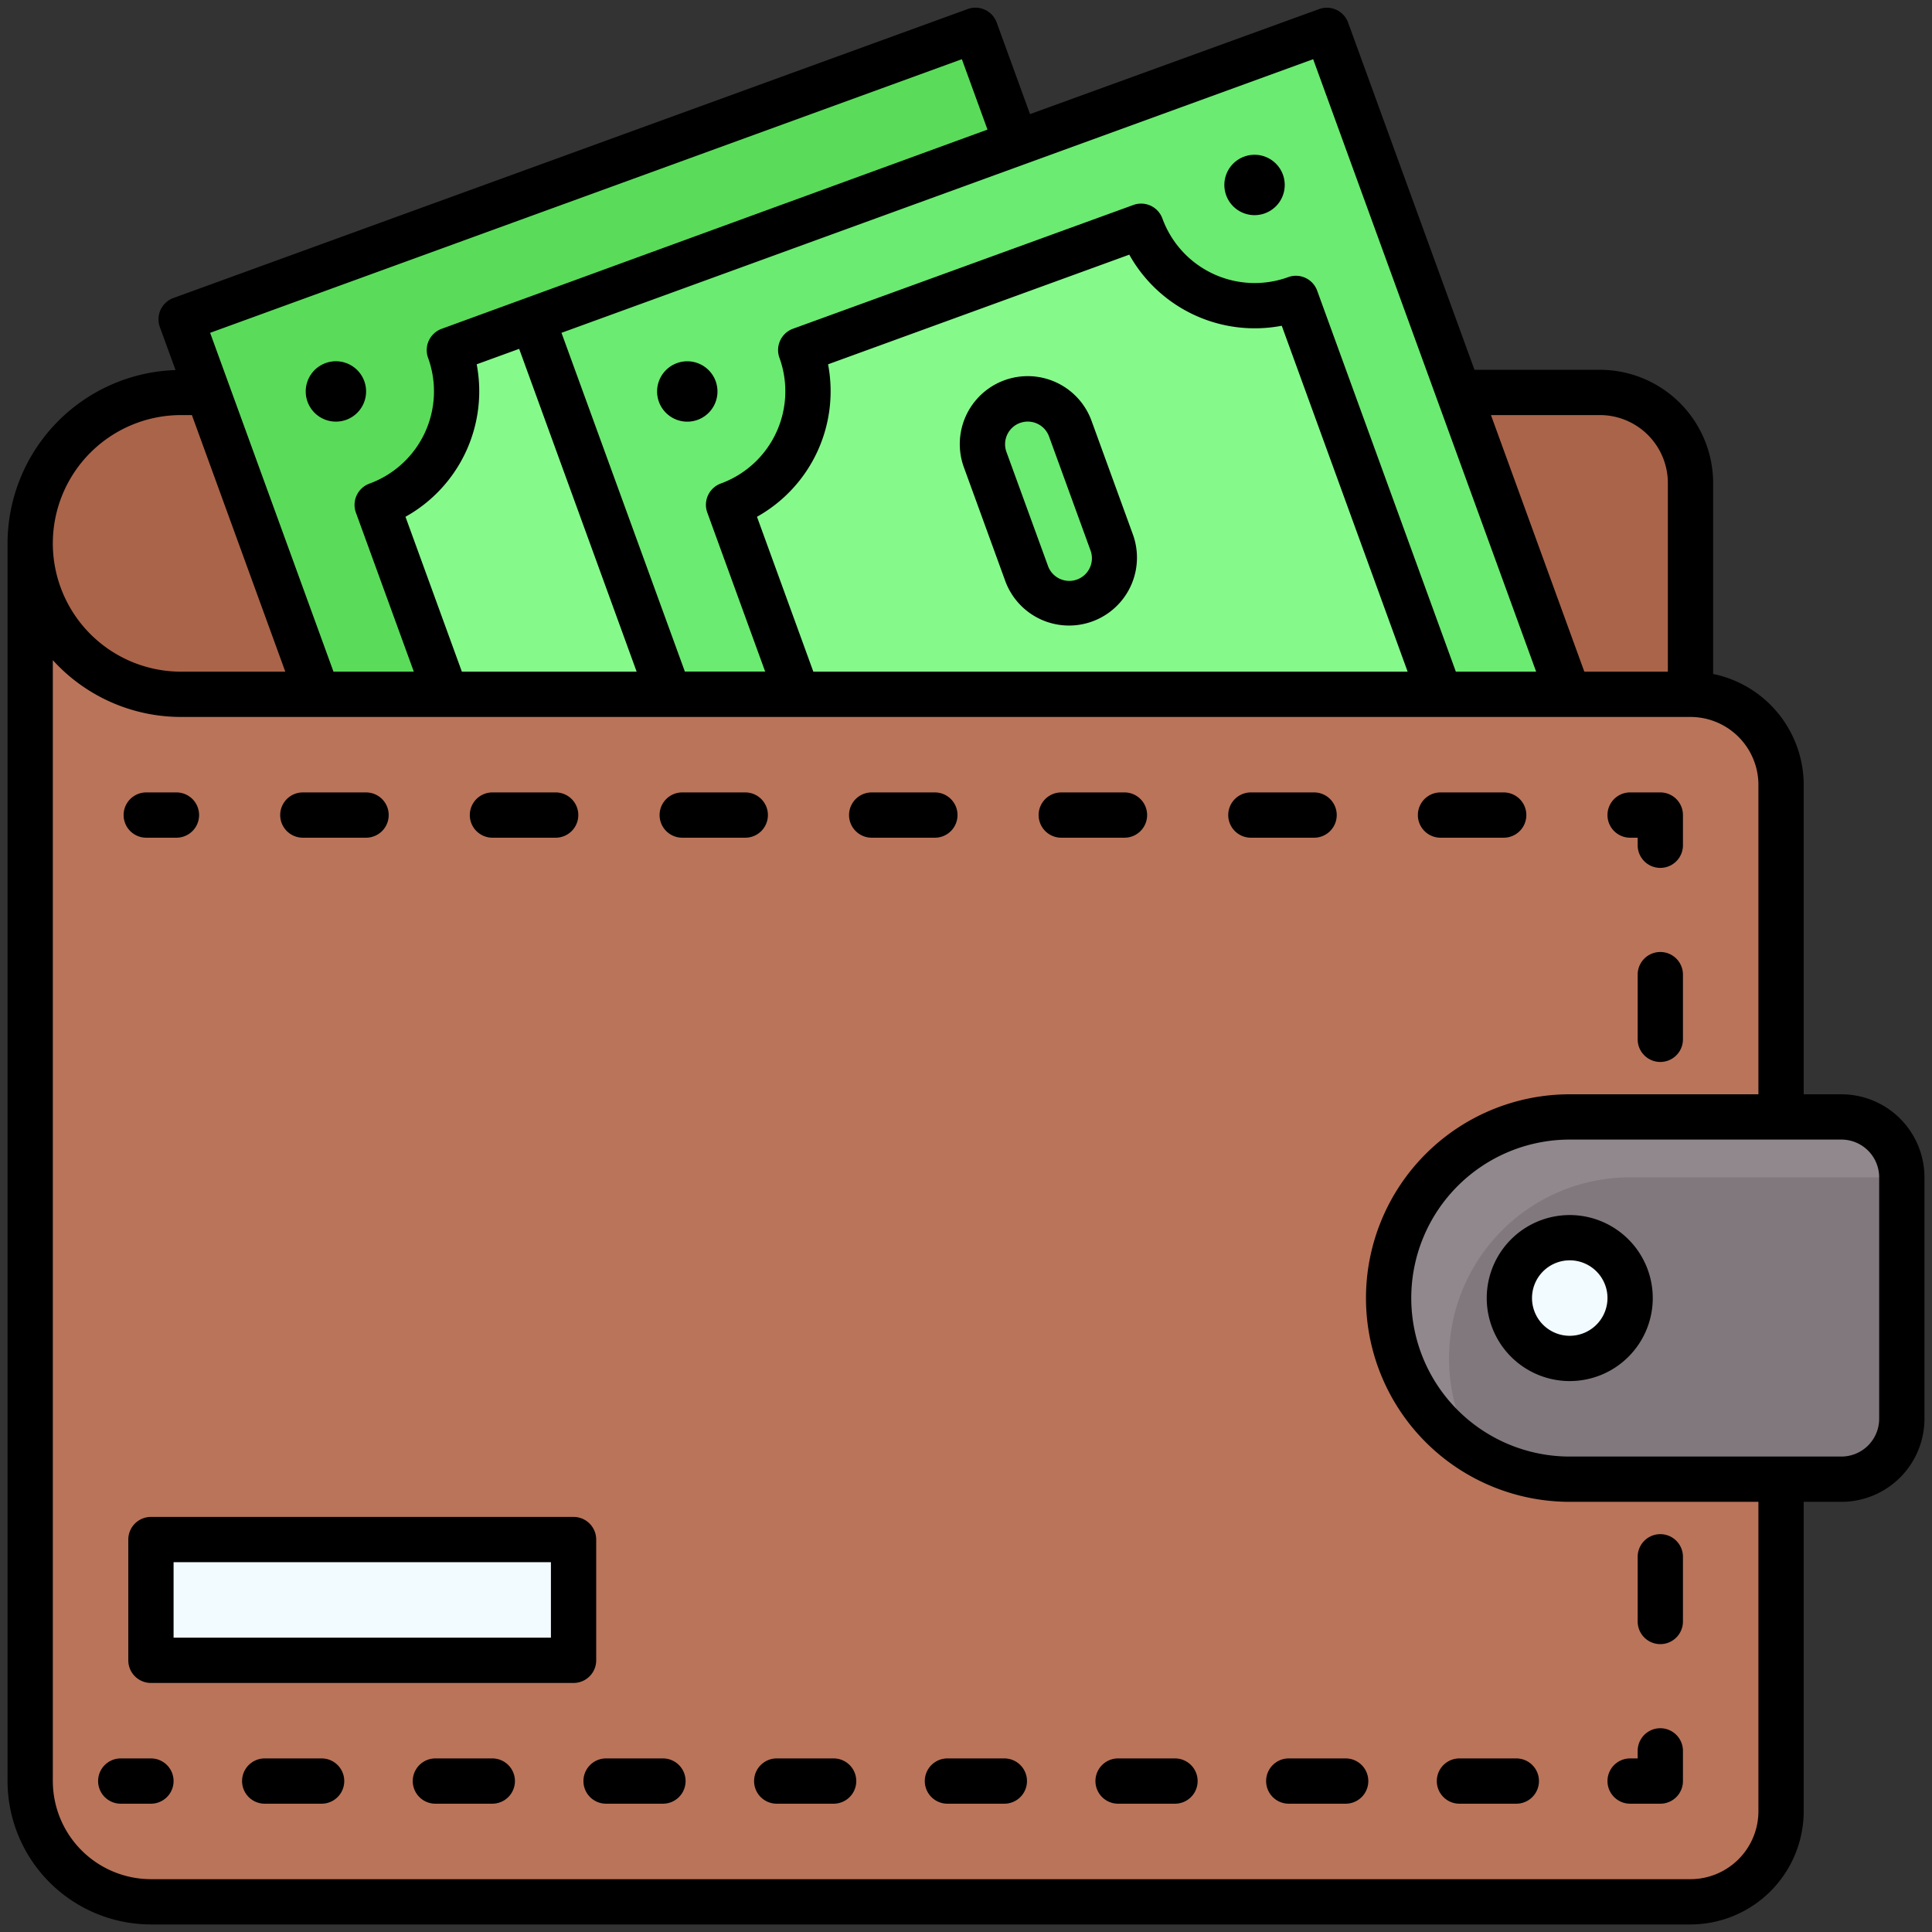 <svg id="Filled_Expand" height="512" viewBox="0 0 64 64" width="512" xmlns="http://www.w3.org/2000/svg" data-name="Filled Expand"><rect x="0" y="0" width="64" height="64" fill="#333333" stroke="none"/><path d="m6 13h47a3 3 0 0 1 3 3v7a0 0 0 0 1 0 0h-50a5 5 0 0 1 -5-5 5 5 0 0 1 5-5z" fill="#aa644a"/><path d="m4.68 12.462h44v28h-44z" fill="#5adc5a" transform="matrix(-.342 -.94 .94 -.342 10.94 60.583)"/><path d="m23.44 46.8 18.793-6.84-10.944-30.074a4 4 0 0 1 -5.127-2.386l-11.276 4.1a4 4 0 0 1 -2.386 5.126z" fill="#85fa8b"/><path d="m16.32 12.462h44v28h-44z" fill="#6beb71" transform="matrix(-.342 -.94 .94 -.342 26.56 71.521)"/><path d="m35.079 46.8 18.794-6.84-10.944-30.074a4 4 0 0 1 -5.129-2.386l-11.275 4.1a4 4 0 0 1 -2.39 5.127z" fill="#85fa8b"/><rect fill="#6beb71" height="3" rx="1.5" transform="matrix(.342 .94 -.94 .342 38.445 -21.715)" width="7" x="31.229" y="15.095"/><path d="m6 23h50a3 3 0 0 1 3 3v34a3 3 0 0 1 -3 3h-51a4 4 0 0 1 -4-4v-41a5 5 0 0 0 5 5z" fill="#ba745a"/><path d="m52 37h9a2 2 0 0 1 2 2v8a2 2 0 0 1 -2 2h-9a6 6 0 0 1 -6-6 6 6 0 0 1 6-6z" fill="#91888e"/><path d="m48 45a5.968 5.968 0 0 0 .881 3.119 5.968 5.968 0 0 0 3.119.881h9a2 2 0 0 0 2-2v-8h-9a6 6 0 0 0 -6 6z" fill="#81787e"/><circle cx="52" cy="43" fill="#f2fbff" r="2"/><path d="m5 51h14v4h-14z" fill="#f2fbff"/><path d="m5 58.25h-1a.75.75 0 0 0 0 1.5h1a.75.75 0 0 0 0-1.5z"/><path d="m50.23 58.25h-1.884a.75.75 0 0 0 0 1.5h1.884a.75.75 0 0 0 0-1.5z"/><path d="m21.961 58.25h-1.884a.75.75 0 1 0 0 1.5h1.884a.75.75 0 0 0 0-1.5z"/><path d="m16.308 58.25h-1.885a.75.75 0 0 0 0 1.5h1.885a.75.75 0 0 0 0-1.5z"/><path d="m10.654 58.25h-1.885a.75.75 0 0 0 0 1.5h1.885a.75.75 0 0 0 0-1.5z"/><path d="m33.27 58.25h-1.885a.75.75 0 0 0 0 1.5h1.885a.75.75 0 1 0 0-1.5z"/><path d="m27.615 58.25h-1.885a.75.75 0 0 0 0 1.5h1.885a.75.75 0 0 0 0-1.5z"/><path d="m38.923 58.25h-1.885a.75.75 0 0 0 0 1.5h1.885a.75.75 0 0 0 0-1.5z"/><path d="m44.577 58.25h-1.885a.75.75 0 0 0 0 1.5h1.885a.75.75 0 0 0 0-1.5z"/><path d="m54 59.75h1a.75.75 0 0 0 .75-.75v-1a.75.75 0 0 0 -1.5 0v.25h-.25a.75.75 0 0 0 0 1.5z"/><path d="m55 54.464a.75.75 0 0 0 .75-.75v-2.143a.75.75 0 0 0 -1.5 0v2.143a.75.75 0 0 0 .75.75z"/><path d="m55 31.536a.75.75 0 0 0 -.75.75v2.143a.75.75 0 0 0 1.5 0v-2.143a.75.75 0 0 0 -.75-.75z"/><path d="m54 27.75h.25v.25a.75.75 0 0 0 1.5 0v-1a.75.75 0 0 0 -.75-.75h-1a.75.75 0 0 0 0 1.5z"/><path d="m47.719 27.75h2.093a.75.75 0 0 0 0-1.5h-2.093a.75.75 0 1 0 0 1.5z"/><path d="m44.281 27a.75.75 0 0 0 -.75-.75h-2.094a.75.75 0 0 0 0 1.5h2.094a.75.75 0 0 0 .75-.75z"/><path d="m16.313 27.75h2.094a.75.75 0 0 0 0-1.5h-2.094a.75.75 0 1 0 0 1.5z"/><path d="m31.719 27a.75.75 0 0 0 -.75-.75h-2.093a.75.75 0 0 0 0 1.5h2.093a.75.75 0 0 0 .75-.75z"/><path d="m38 27a.75.75 0 0 0 -.75-.75h-2.094a.75.75 0 0 0 0 1.5h2.094a.75.75 0 0 0 .75-.75z"/><path d="m25.438 27a.75.75 0 0 0 -.75-.75h-2.088a.75.75 0 0 0 0 1.5h2.093a.75.75 0 0 0 .745-.75z"/><path d="m10.032 27.75h2.094a.75.75 0 0 0 0-1.5h-2.094a.75.75 0 1 0 0 1.5z"/><path d="m4.845 27.75h1a.75.75 0 0 0 0-1.5h-1a.75.75 0 1 0 0 1.5z"/><path d="m61 36.25h-1.25v-10.25a3.756 3.756 0 0 0 -3-3.674v-6.326a3.755 3.755 0 0 0 -3.75-3.75h-4.156l-4.188-11.506a.75.75 0 0 0 -.956-.444l-9.579 3.48-1.105-3.036a.75.75 0 0 0 -.961-.444l-26.311 9.572a.751.751 0 0 0 -.449.961l.52 1.426a5.754 5.754 0 0 0 -5.565 5.741v41a4.756 4.756 0 0 0 4.75 4.75h51a3.755 3.755 0 0 0 3.75-3.75v-10.25h1.25a2.752 2.752 0 0 0 2.75-2.75v-8a2.752 2.752 0 0 0 -2.75-2.75zm-8-22.5a2.253 2.253 0 0 1 2.25 2.25v6.25h-2.767l-3.093-8.5zm-9.5-11.789 7.387 20.289h-2.66l-4.594-12.621a.749.749 0 0 0 -.961-.448 3.254 3.254 0 0 1 -4.166-1.943.75.75 0 0 0 -.961-.448l-11.276 4.1a.752.752 0 0 0 -.449.962 3.253 3.253 0 0 1 -1.942 4.165.751.751 0 0 0 -.448.962l1.917 5.267h-2.66l-4.087-11.221zm-16.069 10.107 9.978-3.632a4.76 4.76 0 0 0 5.051 2.355l4.17 11.459h-19.687l-1.867-5.131a4.763 4.763 0 0 0 2.355-5.051zm-11.64 0 1.407-.512 3.892 10.694h-5.79l-1.868-5.131a4.76 4.76 0 0 0 2.359-5.051zm16.072-10.107.849 2.332-18.083 6.6a.751.751 0 0 0 -.448.962 3.253 3.253 0 0 1 -1.942 4.165.751.751 0 0 0 -.449.962l1.918 5.267h-2.661l-4.086-11.224zm-25.863 11.789h.357l3.094 8.5h-3.451a4.25 4.25 0 0 1 0-8.5zm52.25 46.25a2.253 2.253 0 0 1 -2.25 2.25h-51a3.254 3.254 0 0 1 -3.25-3.25v-37.131a5.736 5.736 0 0 0 4.25 1.881h50a2.253 2.253 0 0 1 2.25 2.25v10.25h-6.25a6.75 6.75 0 0 0 0 13.5h6.25zm4-13a1.252 1.252 0 0 1 -1.25 1.25h-9a5.25 5.25 0 0 1 0-10.5h9a1.252 1.252 0 0 1 1.25 1.25z"/><path d="m52 40.25a2.75 2.75 0 1 0 2.75 2.75 2.752 2.752 0 0 0 -2.75-2.75zm0 4a1.25 1.25 0 1 1 1.25-1.25 1.252 1.252 0 0 1 -1.25 1.25z"/><path d="m19.75 55v-4a.75.75 0 0 0 -.75-.75h-14a.75.75 0 0 0 -.75.75v4a.75.75 0 0 0 .75.75h14a.75.75 0 0 0 .75-.75zm-1.5-.75h-12.5v-2.5h12.5z"/><path d="m11.469 13.907a1 1 0 1 0 -1.282-.6 1 1 0 0 0 1.282.6z"/><path d="m33.3 19.244a2.25 2.25 0 1 0 4.227-1.544l-1.368-3.759a2.25 2.25 0 0 0 -4.229 1.539zm.49-5.233a.75.75 0 0 1 .961.448l1.368 3.759a.75.75 0 1 1 -1.409.513l-1.37-3.759a.75.75 0 0 1 .448-.961z"/><path d="m21.827 13.309a1 1 0 1 0 .6-1.281 1 1 0 0 0 -.6 1.281z"/><path d="m41.9 7.067a1 1 0 1 0 -1.282-.6 1 1 0 0 0 1.282.6z"/></svg>
